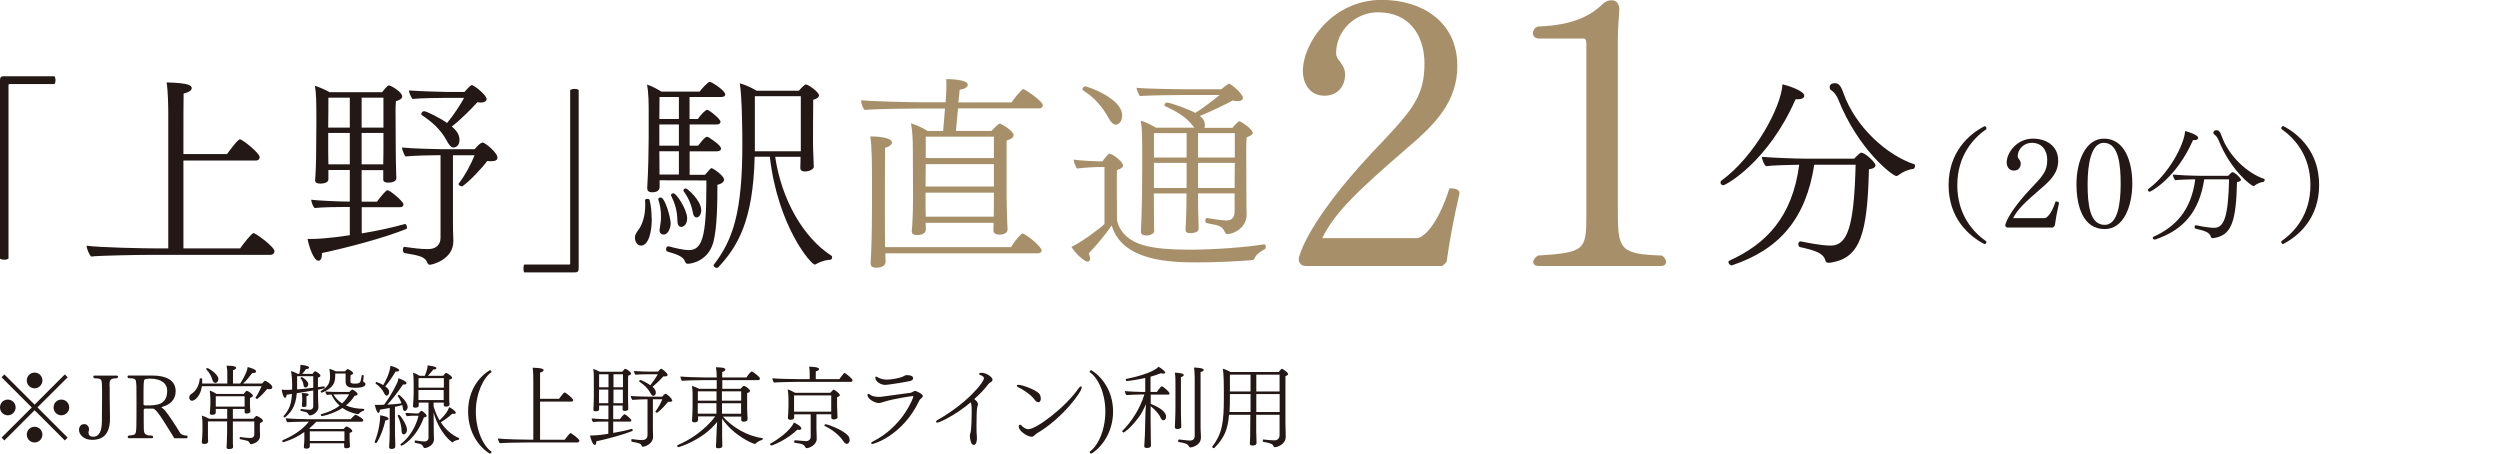 <?xml version="1.0" encoding="UTF-8"?>
<svg id="_レイヤー_2" data-name="レイヤー 2" xmlns="http://www.w3.org/2000/svg" viewBox="0 0 255.71 46.4">
  <defs>
    <style>
      .cls-1 {
        fill: #231815;
      }

      .cls-2 {
        fill: none;
      }

      .cls-3 {
        fill: #a79069;
      }
    </style>
  </defs>
  <g id="_レイヤー_1-2" data-name="レイヤー 1">
    <g>
      <g>
        <path class="cls-1" d="M.98,8.6q-.11,0-.11.11v17.75c-.11.06-.28.11-.42.11-.17,0-.34-.04-.45-.11V8.2c0-.3.11-.4.38-.4h5.19c.06.08.11.25.11.4s-.04.3-.11.4H.98Z"/>
        <path class="cls-1" d="M28.08,25.69c0,.19-.15.38-.45.38h-12.41c-.93,0-4.99.06-5.91.17-.19-.21-.45-.81-.45-1.11,1.3.19,5.97.28,7.29.28h1.06v-13.75c0-.72-.02-2.34-.17-3.23,2.34.06,2.57.32,2.57.59,0,.21-.28.42-.83.55-.02.28-.02,3.02-.02,6.19h4.46c.11-.15,1.08-1.51,1.32-1.51.25,0,2.02,1.4,2.02,1.83,0,.17-.13.34-.4.34h-7.4v8.99h5.8c.23-.36,1.19-1.57,1.36-1.57.23,0,2.15,1.4,2.15,1.85Z"/>
        <path class="cls-1" d="M32.93,25.86v.15c0,.42-.15.66-.36.66-.49,0-.98-1.49-1.11-2.23h.3c.57,0,1.59-.02,4.02-.38v-2.89h-.42c-.7,0-2.51.02-3.17.11-.19-.17-.34-.59-.36-.85.7.09,2.89.19,3.89.19h.06v-3.23h-2.19v.96c0,.38-.62.43-.83.43-.32,0-.53-.11-.53-.34v-.04c.04-.38.11-1.68.11-3.15,0-.26.02-2.66.02-2.89,0-2.19-.02-2.79-.15-3.59.42.13,1.08.42,1.51.66h5.36c.11-.13.53-.7.7-.7.19,0,1.36.68,1.36,1.13,0,.19-.17.36-.64.49-.04.36-.04.66-.04,1.02,0,.04.02,3.8.02,4.06,0,.42.02,1.66.04,2.19,0,.11.02.36.02.53v.11c-.02.32-.49.42-.81.42-.3,0-.53-.08-.53-.32v-.96h-2.21v3.23h1.57c.17-.25.66-.87.96-1.13.04-.02.06-.04.11-.04.28,0,1.64,1.15,1.64,1.45,0,.17-.13.28-.34.28h-3.93v2.68c1.55-.25,3.17-.6,4.42-.96h.02c.08,0,.19.19.19.34,0,.08-.02.15-.08.17-2.3.93-5.95,1.89-8.61,2.46ZM35.78,9.99h-2.19c0,.57,0,1.89-.02,3.06h2.21v-3.06ZM35.78,13.6h-2.21v1.49c0,.13,0,1,.02,1.72h2.19v-3.21ZM39.22,9.99h-2.23v3.06h2.23v-3.06ZM36.99,13.6v3.21h2.21c.02-.81.02-1.79.02-1.96v-1.25h-2.23ZM50.87,16.15c0,.23-.21.34-.64.34-.13,0-.25,0-.4-.02-.47.66-1.81,2.1-2.55,2.59h-.04c-.11,0-.34-.11-.34-.23,0-.02,0-.04.02-.06.64-.81,1.32-2.1,1.62-2.89h-2.21v6.67c0,.36,0,1.28.04,2v.13c0,1.87-2.17,2.4-2.4,2.4-.13,0-.21-.08-.25-.19-.23-.64-.87-.76-2.32-1-.13-.02-.19-.17-.19-.34,0-.15.06-.32.15-.3.79.11,1.62.23,2.4.23s1.3-.38,1.3-1.17v-8.44c-.55,0-2.72.04-3.59.13-.13-.17-.34-.68-.36-.91,1.04.11,3.7.17,4.06.17h3.38c.55-.68.79-.68.83-.68.21,0,1.51,1.02,1.51,1.57ZM49.77,10.13c0,.23-.25.36-.59.36-.11,0-.21-.02-.34-.04-.64.7-1.74,1.81-2.63,2.49.68.55.79,1.06.79,1.36,0,.7-.49.79-.62.79-.23,0-.45-.25-.72-.76-.6-1.11-1.51-1.89-2.53-2.57-.04-.02-.04-.06-.04-.11,0-.13.15-.28.28-.28.23,0,1.55.64,2.36,1.21.68-.83,1.38-1.89,1.74-2.57h-1.91c-.34,0-2.47.02-3.38.11-.13-.17-.34-.64-.36-.87,1,.08,3.4.15,3.76.15h1.93s.6-.7.74-.7c.23,0,1.53,1.02,1.53,1.45Z"/>
        <path class="cls-1" d="M58.81,27.86h-5.19c-.06-.08-.08-.25-.08-.4s.02-.3.08-.4h4.59q.11,0,.11-.11V9.2c.11-.06.28-.11.45-.11.15,0,.32.04.42.11v18.26c0,.3-.11.4-.38.4Z"/>
        <path class="cls-1" d="M66.67,22.33c0,1.55-.38,2.79-1.11,2.79-.47,0-.62-.55-.62-.81,0-.28.15-.51.34-.77.42-.55.72-1.45.72-2.61,0-.13-.02-.28-.02-.42v-.02c0-.11.11-.15.23-.15.11,0,.21.04.23.11.15.55.21,1.23.21,1.89ZM74.18,9.67c0,.13-.11.25-.4.25h-3.25v2.25h.85c.25-.38.77-.93.94-.93.04,0,.08.02.13.04.55.3,1.25.98,1.25,1.17,0,.15-.11.28-.4.28h-2.76v2.17h.87s.66-.91.89-.91c.06,0,.11.02.15.04.34.21,1.3.83,1.3,1.17,0,.15-.13.28-.42.28h-2.79v2.4h1.57c.47-.55.6-.68.66-.68.04,0,.06,0,.08.02.49.25,1.21.85,1.21,1.15,0,.21-.21.43-.68.53,0,1.74-.02,4.4-.42,5.89-.53,1.91-2.25,2.19-2.59,2.19-.19,0-.25-.08-.3-.21-.15-.53-.87-.77-1.81-1.04-.09-.02-.13-.13-.13-.23,0-.15.06-.3.21-.3h.06c.57.15,1.49.38,2.06.38,1.34,0,1.79-1.3,1.79-6.46v-.66l-4.78-.02v.7c0,.06,0,.53-.76.53-.4,0-.51-.19-.51-.42v-.06c.11-1.7.15-4.1.15-5.1v-2.55c0-.94,0-1.98-.17-2.89.43.13,1.04.45,1.47.72h3.91c.19-.26.85-1,1.04-1,.17,0,1.59.87,1.59,1.32ZM67.86,23.99c-.21,0-.4-.15-.4-.45,0-.04,0-.08.02-.15.08-.45.13-.85.13-1.28,0-.57-.09-1.13-.28-1.72v-.04c0-.08.13-.15.25-.15.45,0,1.02,2.08,1.02,2.66,0,.28-.17,1.13-.74,1.13ZM69.44,9.92h-1.98l-.02,2.25h2v-2.25ZM69.44,12.73h-2v2.17h2v-2.17ZM69.44,15.47h-2c0,.98.02,1.91.02,2.38h1.98v-2.38ZM70.29,22.27c0,.77-.42.94-.62.94-.25,0-.38-.28-.38-.6-.02-1.06-.25-1.79-.64-2.59,0-.02-.02-.04-.02-.06,0-.11.13-.19.25-.19.32,0,1.4,1.7,1.4,2.51ZM71.73,21.48c0,.45-.23.76-.49.76-.19,0-.32-.19-.36-.45-.17-.91-.49-1.59-.96-2.25-.02-.02-.02-.04-.02-.08,0-.08.13-.19.25-.19.15,0,1.57,1.23,1.57,2.21ZM85.12,26.29c0,.13-.08.28-.19.28-.28,0-.91.11-1.47.45-.04.02-.08.04-.13.04-.36,0-3.76-3.87-4.59-11.03h-1.55c-.15,6.55-1.74,9.2-3.74,11.33-.04.04-.08.04-.13.04-.15,0-.34-.13-.34-.26,0-.02.02-.06.04-.08,1.96-2.55,2.91-5.36,2.91-12.29,0-.89-.02-4.78-.26-6.25.51.13,1.21.45,1.72.76h4.32c.28-.32.59-.64.72-.64.25,0,1.34.79,1.34,1.11,0,.21-.25.38-.59.45-.02.34-.02,4.51-.02,4.51,0,.19.02,1.15.06,1.81,0,.13,0,.38.02.51v.02c0,.28-.51.49-.91.49-.3,0-.47-.13-.47-.36,0-.15.02-.57.02-.74v-.4h-2.59c.64,4.36,2.87,8.27,5.76,10.12.04.02.06.08.06.15ZM81.91,9.84h-4.7v5.63h4.7v-5.63Z"/>
        <path class="cls-3" d="M106.68,10.75c0,.17-.15.34-.42.34h-8.27l-.21,2.3h3.63c.17-.19.7-.74.85-.74s1.42.72,1.42,1.19c0,.21-.25.4-.72.53v5.72c0,.38.04,2.19.06,2.53.02.26.04.72.04.83,0,.4-.42.55-.81.55-.42,0-.64-.17-.64-.42l.02-.79h-6.95v.06c0,.13.02.42.02.62,0,.57-.81.57-.91.57-.3,0-.53-.08-.53-.4v-.06c.04-.25.13-1.59.13-3.34l-.02-5.04c0-.72-.04-1.85-.19-2.59.49.15,1.21.47,1.72.79h1.57l.19-2.3h-2.81c-.94,0-4.53.04-5.4.15-.23-.21-.38-.74-.38-1,.94.11,4.83.21,6.31.21h2.34l.04-.59c.02-.3.04-.68.04-1.08,0-.23,0-.49-.02-.7.11,0,2.21,0,2.21.57,0,.23-.28.45-.83.51-.02.15-.06.66-.13,1.3h5.44c.17-.28,1.02-1.36,1.21-1.36.11,0,1.98,1.21,1.98,1.66ZM106.55,25.61c0,.17-.15.3-.43.3h-15.56v.04c0,.21.02.57.02.83,0,.17-.11.6-.94.6-.36,0-.59-.08-.59-.45v-.04c0-.08.06-1.04.06-1.21.06-1.28.08-3.76.08-4.36v-2.91c0-1.3,0-3.27-.17-4.46.57,0,2.21.08,2.21.62,0,.21-.23.42-.7.55-.02.68-.02,6.21-.02,6.21,0,.49,0,2.49.02,3.95h12.88c.53-.89,1.08-1.4,1.17-1.4.28,0,1.96,1.32,1.96,1.74ZM94.69,16.79l-.02,2.29h6.99v-2.29h-6.97ZM94.67,19.72v.91c0,.21,0,.96.02,1.53h6.95c.02-.53.02-1.38.02-1.68v-.77h-6.99ZM101.66,13.98h-6.97v2.19h6.97v-2.19Z"/>
        <path class="cls-3" d="M128.32,26.42c-.06.15-.13.17-.28.19-1.38.11-3.51.23-5.59.23-2.83,0-7.67-.15-8.74-3.78-.64.94-1.57,2.04-2.34,2.85.08.23.13.4.13.53,0,.23-.11.32-.25.32-.34,0-1.3-.87-1.66-1.51,1.02-.47,3.08-2,3.38-2.34v-5.82h-.81c-.32,0-1.34.06-2,.15-.17-.23-.34-.7-.34-.91.74.11,2.3.17,2.47.17h.47c.19-.25.4-.55.64-.74.04-.04.06-.04.11-.04.23,0,1.36.79,1.36,1.21,0,.19-.21.34-.62.47-.02.17-.02.79-.02,1.53,0,1.49.02,3.51.02,3.51,0,.13.23,1.85,2.53,2.59,1.23.4,3.06.51,5.08.51,2.59-.02,5.59-.25,7.44-.55h.02c.11,0,.15.13.15.25,0,.11-.02.21-.11.26-.34.15-.89.53-1.04.93ZM114.78,11.81c0,.57-.32.94-.64.94-.23,0-.49-.19-.72-.62-.66-1.23-1.49-2.15-2.64-2.89-.04-.02-.06-.06-.06-.13,0-.13.15-.28.3-.28.13,0,3.76,1.19,3.76,2.98ZM128.15,13.56c0,.17-.17.32-.64.49-.04.62-.04.91-.04,1.49,0,.17.02,4.95.02,5.25,0,.23,0,.74.02,1.11v.04c0,1.42-1.4,2-1.93,2-.13,0-.23-.06-.28-.17-.19-.4-.34-.57-.68-.68-.42-.15-.91-.19-1.21-.28-.08-.02-.13-.11-.13-.21,0-.15.06-.3.17-.3h.02c.28.04,1.4.25,1.96.25.51,0,.85-.23.85-.94v-1.83h-3.74v.47c0,1.08.02,1.49.04,2.13,0,.19.02.87.02.98v.04c0,.38-.57.45-.83.45-.32,0-.51-.08-.51-.36,0-.15.02-.47.04-.74.02-.62.06-1.49.06-2.49v-.47h-3.34v.09c0,.34.02,2.72.02,3.21,0,.13.02.42.02.53v.02c0,.23-.38.45-.81.45-.34,0-.55-.13-.55-.36v-.06c.02-.21.11-2.98.11-3.7,0-.26.02-2.72.02-3.04,0-3.08,0-3.78-.15-4.59.49.13,1.13.47,1.55.72h3.93c-.06-.06-.11-.13-.17-.21-.7-.94-1.74-1.49-2.83-2-.04-.02-.06-.06-.06-.11,0-.11.13-.25.25-.25.36,0,2.38.74,2.91,1.06.68-.42,1.85-1.3,2.49-1.83h-3.76c-.32,0-3.49.02-4.4.11-.15-.21-.32-.64-.34-.85,1.02.11,4.4.15,4.76.15h3.91c.7-.57.76-.57.79-.57.17,0,1.42,1,1.42,1.47,0,.21-.23.32-.53.32-.15,0-.34-.02-.49-.08-.68.38-2.42,1.21-3.38,1.59.3.23.51.51.51.94,0,.11-.02.19-.04.28h2.85s.55-.68.74-.68c.02,0,.04.02.06.02.11.04,1.28.77,1.28,1.17ZM121.37,13.62h-3.34v2.49h3.34v-2.49ZM121.37,16.66h-3.34v2.57h3.34v-2.57ZM122.54,13.62v2.49h3.76v-2.49h-3.76ZM122.54,16.66v2.57h3.74l.02-2.57h-3.76Z"/>
        <path class="cls-3" d="M147.99,26.71c-.04.12-.38.46-.5.5h-13.89c-.38,0-.76-.19-.76-.73,0-.08.04-.15.04-.23.8-2.68,3.9-6.85,7.46-10.64,4.02-4.21,5.36-5.63,5.36-9.11,0-2.95-1.61-5.24-4.71-5.24h-.08c-2.14,0-4.25,1.72-4.25,4.21,0,.15.08.42.23.61.31.42.69.84.69,1.53,0,1.22-.77,2.18-2.1,2.18-1.68,0-2.22-1.49-2.22-2.49,0-2.95,3.06-7.31,8.07-7.31,3.87,0,7.73,2.03,7.73,6.77,0,3.67-2.33,5.97-4.86,8.15-5.2,4.48-7.65,6.77-8.96,9.45h9.68c.61,0,2.1-1.22,3.33-5.09h.23c.42,0,.8.15.8.5v.04c-.61,2.6-1.03,4.9-1.3,6.89Z"/>
        <path class="cls-3" d="M170.41,26.79c0,.23-.15.42-.54.42h-12.48c-.38,0-.57-.19-.57-.42,0-.19.15-.42.46-.65,4.82-.31,4.98-.54,4.98-4.13V4.44c0-.38-.12-.5-.34-.5h-4.59c-.34-.04-.54-.27-.54-.54s.19-.57.5-.69c3.9-.11,5.59-1.34,6.47-2.14.34-.34.61-.54,1.11-.54.54,0,.76.46.76.96v.12c-.04.69-.15,1.65-.15,2.95v17.18c0,4.21.04,4.75,4.52,4.9.27.19.42.46.42.65Z"/>
        <path class="cls-1" d="M184.55,9.79c0,.21-.21.36-.7.36h-.19c-2.83,6.46-7.16,8.8-7.4,8.8-.17,0-.28-.15-.28-.28,0-.08.02-.15.11-.21,3.36-2.44,6.1-7.48,6.23-9.84.62.15,2.23.68,2.23,1.17ZM191.84,16.89c0,.19-.19.36-.68.43-.15,6.63-.91,9.01-3.78,9.52-.13.02-.21.04-.3.04-.23,0-.34-.08-.36-.21-.21-.77-.94-1.02-2.61-1.4-.11-.02-.17-.15-.17-.3,0-.13.06-.28.23-.28h.04c.28.06,1.96.43,3.06.43,1.74,0,2.38-2.1,2.53-8.27h-4.23c-.85,5.48-3.51,8.65-8.42,10.29h-.04c-.15,0-.32-.19-.32-.34,0-.04.02-.11.08-.13,3.76-1.7,6.46-4.46,7.16-9.82-1.19.02-2.76.06-3.4.15-.21-.19-.4-.68-.43-.96.83.08,3.36.19,4.57.19h4.89c.17-.21.38-.36.57-.55.04-.04.11-.06.15-.06.4,0,1.45,1,1.45,1.28ZM195.88,16.96c0,.13-.08.3-.19.32-.47.04-1.08.3-1.49.62-.08.06-.17.11-.23.11-.34,0-3.87-2.61-5.97-7.89-.13-.3-.36-.68-.7-.89-.11-.06-.15-.17-.15-.3v-.06c0-.08.04-.36.55-.36.3,0,.57.17.85,1,1.21,3.44,4.42,6.36,7.25,7.29.06.02.08.08.08.17Z"/>
        <path class="cls-1" d="M203.18,24.75c0,.1-.08.22-.19.22h-.01c-1.59-.82-3.67-2.65-3.67-6.03s2.08-5.22,3.67-6.03h.01c.12,0,.19.11.19.22,0,.03,0,.05-.01.08-1.34.93-2.97,2.72-2.97,5.74s1.63,4.81,2.97,5.74c.01.03.01.05.01.08Z"/>
        <path class="cls-1" d="M210.16,23.1s-.13.15-.17.17h-4.63c-.13,0-.25-.06-.25-.24,0-.03.01-.05.01-.08.27-.89,1.3-2.28,2.49-3.55,1.34-1.4,1.79-1.88,1.79-3.04,0-.98-.54-1.75-1.57-1.75h-.03c-.71,0-1.42.57-1.42,1.4,0,.05.03.14.08.2.1.14.23.28.23.51,0,.41-.25.73-.7.73-.56,0-.74-.5-.74-.83,0-.98,1.02-2.44,2.69-2.44,1.29,0,2.58.68,2.58,2.26,0,1.22-.78,1.99-1.62,2.72-1.74,1.49-2.55,2.26-2.99,3.15h3.23c.2,0,.7-.41,1.11-1.7h.08c.14,0,.27.05.27.17h0c-.2.88-.34,1.65-.43,2.31Z"/>
        <path class="cls-1" d="M215.27,23.43c-2.16,0-2.88-2.25-2.88-4.59s.92-4.66,2.81-4.66c2.08,0,2.9,2.27,2.9,4.59s-.88,4.66-2.82,4.66ZM215.18,14.61c-1.29,0-1.65,2.18-1.65,4.22s.2,4.17,1.75,4.17c1.34,0,1.63-2.21,1.63-4.18s-.2-4.21-1.73-4.21Z"/>
        <path class="cls-1" d="M224.84,14.11c0,.13-.13.22-.42.22h-.11c-1.7,3.88-4.3,5.28-4.44,5.28-.1,0-.17-.09-.17-.17,0-.05.01-.09.06-.13,2.02-1.47,3.66-4.49,3.74-5.91.37.09,1.34.41,1.34.7ZM229.22,18.37c0,.11-.12.22-.41.25-.09,3.98-.55,5.41-2.27,5.71-.08.01-.13.03-.18.03-.14,0-.2-.05-.22-.13-.13-.46-.56-.61-1.57-.84-.06-.01-.1-.09-.1-.18,0-.08.04-.17.14-.17h.03c.17.04,1.17.26,1.84.26,1.05,0,1.43-1.26,1.52-4.96h-2.54c-.51,3.29-2.1,5.19-5.05,6.17h-.03c-.09,0-.19-.12-.19-.2,0-.03.01-.06.05-.08,2.26-1.02,3.88-2.68,4.3-5.89-.71.01-1.66.04-2.04.09-.13-.12-.24-.41-.26-.57.5.05,2.02.12,2.74.12h2.93c.1-.13.23-.22.34-.33.03-.03.06-.04.09-.04.24,0,.87.6.87.77ZM231.64,18.41c0,.08-.05.18-.12.19-.28.03-.65.18-.89.37-.05.04-.1.06-.14.06-.2,0-2.32-1.57-3.58-4.73-.08-.18-.22-.41-.42-.54-.06-.04-.09-.1-.09-.18v-.04c0-.05.03-.22.33-.22.18,0,.34.1.51.6.73,2.07,2.65,3.81,4.35,4.38.04.01.05.05.05.1Z"/>
        <path class="cls-1" d="M233.54,24.97h-.01c-.11,0-.19-.12-.19-.22,0-.03,0-.05.01-.08,1.34-.93,2.97-2.72,2.97-5.74s-1.63-4.81-2.97-5.74c-.01-.03-.01-.05-.01-.08,0-.1.08-.22.19-.22h.01c1.59.82,3.67,2.65,3.67,6.03s-2.08,5.22-3.67,6.03Z"/>
        <path class="cls-1" d="M.8,42.48c-.44,0-.8-.35-.8-.81s.36-.8.8-.8.8.36.8.8-.36.81-.8.81ZM6.63,45.05l-3.09-3.09-3.09,3.09-.29-.29,3.09-3.08-3.09-3.09.29-.29,3.09,3.09,3.09-3.09.29.29-3.09,3.08,3.09,3.09-.29.29ZM3.54,39.72c-.44,0-.8-.35-.8-.81s.36-.8.8-.8.8.36.8.8-.36.81-.8.81ZM3.54,45.26c-.44,0-.8-.35-.8-.81s.36-.8.8-.8.8.36.8.8-.36.81-.8.81ZM6.28,42.48c-.44,0-.8-.35-.8-.81s.36-.8.8-.8.8.36.8.8-.36.81-.8.81Z"/>
        <path class="cls-1" d="M11.22,39.53c0,.25,0,.59,0,1.03l.03,2.14v.09c0,.94-.21,2.2-1.83,2.2-.89,0-1.34-.57-1.34-1.01,0-.03,0-.6.54-.6.31,0,.49.28.49.53,0,.06,0,.12-.03.17-.02.06-.03.11-.03.18,0,.19.12.41.48.41.66,0,.88-.66.89-1.54l.02-2.56c0-.28,0-.51,0-.71,0-.45-.02-.73-.05-.88-.04-.18-.15-.29-.76-.29-.06-.05-.09-.1-.09-.16,0-.06.04-.11.11-.11h2.31c.07,0,.11.05.11.11,0,.05-.03.11-.09.16-.76,0-.78.17-.78.86Z"/>
        <path class="cls-1" d="M17.81,44.81l-.04-.09c-1.7-2.8-1.93-2.93-2.18-2.93h-.69c-.14,0-.2.05-.2.17v1.06c0,.71,0,1.06.06,1.21.08.23.29.33.82.33.06.05.09.11.09.16,0,.05-.05.1-.12.1h-2.36c-.08,0-.13-.05-.13-.11,0-.05.04-.11.1-.16.6-.05.67-.08.74-.36.05-.21.06-.92.06-1.82v-1.75c0-.88,0-1.43-.06-1.65-.04-.18-.15-.29-.77-.29-.06-.05-.09-.11-.09-.16,0-.06.05-.11.12-.11h2.39c1.36,0,2.42.43,2.42,1.61,0,.87-.6,1.36-1.27,1.56-.08.03-.12.04-.16.06-.02.02-.03.03-.03.03,0,0,.02.02.05.04.07.05.19.12.29.24.39.47,1.12,1.57,1.58,2.34.1.17.36.25.63.26.09,0,.13.06.13.13,0,.07-.05.15-.12.15h-1.25ZM15.36,38.73c-.53,0-.61.09-.63.21-.03.22-.05.37-.05,1.02v1.39c0,.08.04.12.28.12,1.01,0,2.14-.02,2.14-1.5,0-.74-.6-1.24-1.74-1.24Z"/>
        <path class="cls-1" d="M27.84,39.64c0,.11-.1.17-.28.17-.06,0-.15,0-.23-.03-.3.37-.65.75-1.03,1.03,0,0,0,0-.02,0-.04,0-.14-.06-.14-.12,0,0,0-.02,0-.03.23-.31.47-.83.62-1.16h-6.11c-.13,1.02-.74,1.49-1,1.49-.24,0-.3-.25-.3-.33,0-.12.07-.26.2-.35.53-.32.83-.94.88-1.57,0-.04.06-.05.1-.05.06,0,.14.02.15.07,0,.07,0,.16,0,.23,0,.08,0,.16,0,.24h2.57v-1c0-.24,0-.43-.07-.83.81,0,.98.13.98.23,0,.08-.11.17-.33.24,0,.11,0,1.06,0,1.36h.74c.1-.14.72-1.14.76-1.69.22.05.87.24.87.45,0,.09-.11.17-.31.17-.03,0-.05,0-.09,0-.29.38-.58.75-.94,1.07h1.94c.06-.05.16-.18.26-.26.02-.02.05-.03.06-.03.08,0,.74.41.74.66ZM26.9,43.03c0,.08-.09.17-.3.23-.02.11-.02.18-.02.27v.45c0,.26.02.43.02.55v.04c0,.71-.87.87-.93.87-.05,0-.09-.04-.11-.09-.07-.17-.18-.25-.36-.29-.12-.04-.47-.1-.64-.14-.04,0-.05-.05-.05-.08,0-.06.03-.14.07-.14h0c.29.05.78.1.99.1.27,0,.43-.11.44-.37v-1.32h-2.19v1.15c0,.18,0,.77,0,1.04,0,.14.02.35.02.43,0,.2-.38.2-.4.2-.14,0-.27-.03-.27-.18v-.02c0-.06.03-.28.03-.46,0-.23.03-.87.03-1.07v-1.1h-1.96v1.04c0,.12,0,.37,0,.61,0,.11.02.29.02.38,0,.24-.22.28-.39.28-.17,0-.26-.05-.26-.18v-.04c0-.13.04-.34.04-.43,0-.15.03-.48.03-.65v-.57c0-.32,0-.67-.07-1.03.22.06.53.19.76.32h1.84v-1h-1.17v.12c0,.06,0,.19,0,.24,0,.18-.17.24-.38.24-.14,0-.23-.05-.23-.18v-.03s.02-.16.03-.31c0-.17.03-.41.03-.57v-.53c0-.32-.04-.53-.07-.86.21.06.49.2.7.34h2.78c.06-.09.15-.18.23-.27.03-.03.06-.04.09-.04.12,0,.62.33.62.49,0,.08-.08.17-.3.23,0,.16,0,.29,0,.4v.29c0,.09,0,.36.02.44,0,.07.02.19.02.22v.02c0,.18-.23.23-.38.23-.18,0-.21-.07-.21-.18,0-.07,0-.19,0-.29h-1.2v1h2.11c.26-.29.28-.29.31-.29.07,0,.65.29.65.49ZM22.33,38.77c0,.39-.29.39-.3.39-.13,0-.25-.1-.3-.29-.1-.38-.32-.78-.63-1.09,0,0-.02-.02-.02-.04,0-.05.08-.09.14-.09.12,0,1.12.64,1.12,1.11ZM25.03,40.53h-2.96v1.06h2.95c0-.12,0-.32,0-.53v-.53Z"/>
        <path class="cls-1" d="M32.53,39.85v.76c0,.22.03.85.04,1.04h0c0,.44-.51.84-.88.84-.07,0-.11-.05-.14-.11-.05-.1-.13-.17-.19-.2-.12-.06-.43-.11-.58-.15-.03,0-.05-.05-.05-.09,0-.05.03-.11.06-.11h0c.29.04.74.08.87.08h.02c.22,0,.36-.15.36-.33v-1.64c-.56.1-1.16.19-1.68.28-.12,1.42-.64,1.99-1.19,2.46,0,0-.03.02-.05.02-.06,0-.12-.07-.12-.12t0-.02c.61-.66.81-1.29.86-2.27-.21.04-.41.06-.55.09,0,.21-.07.31-.16.31-.2,0-.34-.8-.34-.84.16.03.35.03.51.03.14,0,.33,0,.56-.03,0-.14,0-.29,0-.43,0-.65-.03-1.02-.12-1.47.2.06.5.17.67.28h.19c.07-.29.11-.66.11-.82v-.1c.63.06.88.17.88.29,0,.08-.1.15-.31.15-.13.21-.27.35-.39.49h1.05s.2-.27.28-.27c.02,0,.04,0,.06.02.19.1.48.3.48.44,0,.07-.07.15-.26.19,0,.05,0,.52,0,.98.22-.03.43-.06.63-.09h0s.06.05.06.11c0,.05-.02.1-.06.11-.19.05-.41.08-.64.13ZM37.16,42.98c0,.07-.05.16-.18.16h-4.63c-.23.25-.47.48-.72.68l.14.06h3.36c.2-.2.27-.26.33-.26.09,0,.58.3.58.46,0,.09-.13.16-.28.2v.59c0,.21,0,.32.02.44,0,.11.02.29.02.33,0,.16-.19.21-.36.21-.18,0-.24-.06-.24-.17v-.34s-3.51,0-3.51,0v.32c0,.16-.15.23-.36.23-.15,0-.25-.05-.25-.17v-.03s.02-.19.03-.33c0-.11.02-.23.02-.35,0-.05,0-.56,0-.63v-.19c-1.14.8-2.17,1.04-2.17,1.04-.05,0-.09-.06-.09-.11,0-.05.02-.09.07-.11.94-.39,1.95-.99,2.65-1.88h-.18c-.36,0-1.62.02-2.02.06-.07-.07-.16-.28-.16-.39v-.02c.42.05,1.78.1,2.4.1h4.23c.1-.12.3-.32.45-.44.02,0,.04-.02.06-.02h.02c.2.09.76.39.76.54ZM32.05,38.48h-1.66c0,.42,0,1.06,0,1.06v.29c.5-.04,1.09-.09,1.65-.17v-1.18ZM31.53,39.3c0,.07-.05.33-.29.33-.11,0-.18-.09-.19-.23-.04-.3-.13-.5-.32-.72t0-.02s.06-.09.13-.09c.11,0,.68.43.68.73ZM31.58,40.36c0,.06-.07.12-.23.17,0,.05,0,.08,0,.11,0,.02,0,.39,0,.42,0,.08,0,.11,0,.2,0,.13,0,.17,0,.22,0,.09-.08.15-.28.15-.11,0-.19-.04-.19-.12h0c0-.08.03-.41.03-.52v-.28c0-.25-.02-.36-.05-.51.34,0,.71.03.71.16ZM35.23,44.12h-3.54v.99h3.54v-.99ZM36.7,42.33s-.06.04-.07.04c-.63-.11-1.16-.33-1.6-.64-.68.44-1.44.7-2.1.84-.04,0-.12-.1-.12-.17,0,0,0-.03.02-.03.66-.17,1.34-.45,1.91-.88-.35-.31-.64-.69-.85-1.14-.21.02-.39.03-.45.05-.06-.07-.17-.27-.17-.37.22.05,1.16.06,1.57.06h.89s.24-.24.29-.24c.02,0,.04,0,.05,0,.14.06.51.32.51.45,0,.11-.15.17-.32.19-.24.39-.53.71-.87.98.53.24,1.15.34,1.83.35.02,0,.03.04.03.07,0,.05,0,.1-.03.11-.22.07-.41.18-.51.32ZM36.25,39.66c-.48,0-.9-.07-.9-.6,0,0,0-.47,0-.85h-1.06c0,.77,0,1.38-1.35,1.95h-.02c-.06,0-.12-.07-.12-.13,0-.02,0-.03.02-.04.67-.37.94-.79.94-1.46,0-.29-.02-.52-.07-.8.22.04.44.15.65.25h.95s.18-.19.24-.23c0,0,.03,0,.05,0,.05,0,.54.27.54.42,0,.06-.07.16-.26.19,0,.2-.02.42-.02.64,0,.14.05.24.41.24.58,0,.62-.1.71-.61.02-.09.02-.18.04-.24,0-.02.04-.03.07-.03.05,0,.13.02.13.05,0,.18-.03.34-.05.51v.05c0,.06.02.11.1.13.06.03.13.09.13.17,0,.15-.08.4-1.12.4ZM34.82,40.33s-.36,0-.72.02c.24.39.54.69.89.91.29-.26.53-.57.72-.93h-.89Z"/>
        <path class="cls-1" d="M39.74,42.83c0,.08-.1.15-.32.17-.18.77-.45,1.58-.88,2.27-.02.04-.06.05-.09.05-.06,0-.12-.04-.12-.1,0,0,0-.03,0-.05.4-.97.55-2.06.55-2.51,0-.06,0-.12,0-.18.31.03.87.18.87.36ZM41.71,41.59c0,.23-.15.45-.31.45-.11,0-.18-.11-.2-.3,0-.1-.03-.21-.06-.31-.19.07-.45.12-.74.18v2.27c0,.29,0,.78.03,1.44,0,.09,0,.26,0,.37,0,.05-.02.23-.39.23-.15,0-.24-.05-.24-.18v-.02c.03-.42.06-.95.06-1.45,0-.08,0-.78,0-.93v-1.61c-.37.07-.74.14-1.01.18v.03c0,.19-.06.29-.14.29-.2,0-.35-.73-.37-.82.05,0,.11,0,.54,0,.14,0,.28,0,.41-.02.18-.24.77-1.02,1.36-2.29.05-.12.08-.28.1-.41.2.05.83.3.83.5,0,.08-.07.14-.23.14-.04,0-.08,0-.13,0-.58.86-1.12,1.55-1.61,2.06.54-.03,1.09-.07,1.45-.14-.08-.25-.2-.49-.37-.73,0,0,0-.02,0-.03,0-.06.06-.11.11-.11s.89.7.89,1.23ZM40.83,37.87c0,.07-.09.13-.27.13h-.09c-.41.68-.79,1.21-1.07,1.52.22.16.41.33.41.56s-.16.39-.25.39c-.08,0-.17-.06-.24-.2-.18-.39-.47-.74-.89-1.03-.02,0-.02-.03-.02-.05,0-.05.05-.11.11-.11,0,0,.32.09.68.31.26-.44.68-1.28.73-1.97.34.06.9.29.9.45ZM41.29,44.43c-.11,0-.2-.1-.21-.3,0-.49-.15-1.09-.4-1.59,0,0,0-.02,0-.03,0-.04.06-.08.12-.08.15,0,.83,1.05.83,1.52,0,.29-.17.48-.33.48ZM43.65,42.51c0,.09-.09.17-.29.18-.79,2.16-2.19,2.89-2.27,2.89-.06,0-.14-.06-.14-.11,0-.02,0-.03.02-.04.86-.61,1.59-1.8,1.84-2.91h-.38c-.23,0-.44,0-.82.05-.07-.09-.13-.21-.13-.34.17,0,.74.06,1.11.06h.21c.22-.25.28-.27.3-.27.12,0,.53.36.53.49ZM46.96,44.87c0,.06-.03.11-.07.12-.18.02-.43.1-.56.23,0,0-.03.03-.05.03-.06,0-1.3-.88-1.93-3.05,0,.59.02,2.1.02,2.14,0,.17.02.44.02.57v.02c0,.65-.75.9-.94.9-.05,0-.1-.03-.13-.08-.07-.15-.16-.29-.31-.33-.13-.04-.4-.09-.55-.13-.03,0-.05-.06-.05-.1,0-.06.03-.15.06-.14.55.08.86.11.96.11.2,0,.4-.14.4-.39v-3.59s-1,0-1,0c0,.09,0,.19,0,.25,0,.21-.15.27-.35.27-.17,0-.24-.06-.24-.17v-.04c.02-.14.04-.39.04-.47,0-.11.03-.32.03-.87v-.86c0-.43,0-.88-.07-1.18.24.08.47.19.68.33h.53c.03-.06.28-.65.28-1.02v-.05c.7.08.91.18.91.29,0,.07-.09.13-.27.13h-.05c-.14.18-.37.46-.55.65h1.56s.2-.3.31-.3c.05,0,.6.31.6.5,0,.07-.07.15-.29.19,0,.23,0,.27,0,.42,0,.05,0,.87,0,.92,0,.11,0,.53,0,.78,0,.1.03.34.03.4v.02c0,.15-.15.2-.29.22-.03,0-.06,0-.08,0-.15,0-.22-.07-.22-.2,0-.07,0-.15,0-.21h-1.04v.39c.16.53.36,1,.61,1.42.79-.74.92-1.17.98-1.35.26.12.68.41.68.59,0,.06-.06.1-.18.1-.05,0-.11,0-.18-.02-.3.29-.74.62-1.17.88.48.75,1.11,1.28,1.85,1.62.03.02.04.05.04.07ZM45.4,38.68h-2.59v.97s2.59,0,2.59,0v-.97ZM45.4,39.89h-2.6v.24c0,.46,0,.61,0,.79h2.58c0-.19,0-.67,0-.8v-.23Z"/>
        <path class="cls-1" d="M50.1,46.4c-1.02-.61-2.22-2.07-2.22-4.31s1.2-3.61,2.22-4.23c.09,0,.16.1.18.2-.81.53-1.61,2.16-1.61,4.03,0,1.96.8,3.58,1.61,4.11-.02.1-.08.2-.18.2Z"/>
        <path class="cls-1" d="M59.25,45.09c0,.08-.06.17-.19.17h-5.38c-.41,0-2.17.03-2.56.07-.08-.09-.19-.35-.19-.48.56.08,2.59.12,3.16.12h.46v-5.96c0-.31,0-1.01-.07-1.4,1.01.03,1.12.14,1.12.26,0,.09-.12.18-.36.24,0,.12,0,1.31,0,2.68h1.94c.05-.06.47-.65.57-.65.11,0,.88.61.88.79,0,.07-.06.15-.18.15h-3.21v3.9h2.52c.1-.16.52-.68.59-.68.1,0,.93.61.93.8Z"/>
        <path class="cls-1" d="M60.99,45.16v.06c0,.18-.06.29-.16.29-.21,0-.42-.65-.48-.97h.13c.25,0,.69,0,1.74-.17v-1.25h-.18c-.3,0-1.09,0-1.37.05-.08-.07-.15-.26-.16-.37.3.04,1.25.08,1.69.08h.03v-1.4h-.95v.41c0,.17-.27.18-.36.18-.14,0-.23-.05-.23-.15v-.02c.02-.17.05-.73.05-1.36,0-.11,0-1.15,0-1.25,0-.95,0-1.21-.06-1.56.18.06.47.18.65.29h2.32c.05-.06.23-.3.3-.3.08,0,.59.29.59.49,0,.08-.07.16-.28.21-.02.16-.02.29-.02.44,0,.02,0,1.65,0,1.76,0,.18,0,.72.02.95,0,.05,0,.16,0,.23v.05c0,.14-.21.18-.35.18-.13,0-.23-.04-.23-.14v-.41h-.96v1.4h.68c.07-.11.29-.38.42-.49.02,0,.03-.02.05-.02.12,0,.71.5.71.63,0,.07-.06.12-.15.12h-1.71v1.16c.67-.11,1.37-.26,1.92-.42h0s.08.08.08.15c0,.04,0,.06-.04.07-1,.41-2.58.82-3.73,1.07ZM62.23,38.28h-.95c0,.25,0,.82,0,1.33h.96v-1.33ZM62.23,39.85h-.96v.64c0,.06,0,.43,0,.75h.95v-1.39ZM63.72,38.28h-.97v1.33h.97v-1.33ZM62.75,39.85v1.39h.96c0-.35,0-.77,0-.85v-.54h-.97ZM68.77,40.95c0,.1-.09.15-.28.15-.05,0-.11,0-.17,0-.2.29-.78.91-1.11,1.12h-.02s-.15-.05-.15-.1c0,0,0-.02,0-.03.28-.35.57-.91.7-1.25h-.96v2.89c0,.16,0,.55.02.87v.06c0,.81-.94,1.04-1.04,1.04-.06,0-.09-.04-.11-.08-.1-.28-.38-.33-1-.43-.05,0-.08-.07-.08-.15,0-.07.03-.14.06-.13.34.05.7.1,1.04.1s.56-.17.56-.51v-3.66c-.24,0-1.18.02-1.56.06-.05-.07-.15-.29-.16-.4.45.05,1.6.07,1.76.07h1.46c.24-.29.34-.29.36-.29.09,0,.65.44.65.68ZM68.29,38.34c0,.1-.11.16-.26.16-.05,0-.09,0-.15-.02-.28.3-.76.78-1.14,1.08.29.24.34.46.34.59,0,.3-.21.34-.27.34-.1,0-.19-.11-.31-.33-.26-.48-.65-.82-1.1-1.12-.02,0-.02-.03-.02-.05,0-.05.06-.12.12-.12.1,0,.67.28,1.02.53.29-.36.6-.82.76-1.12h-.83c-.15,0-1.07,0-1.46.05-.06-.07-.15-.28-.16-.38.43.04,1.47.06,1.63.06h.84s.26-.3.32-.3c.1,0,.66.44.66.63Z"/>
        <path class="cls-1" d="M78.01,44.87c0,.06-.04.13-.07.14-.15.02-.47.16-.65.36-.03.03-.05.04-.08.04-.16,0-2.15-.82-3.35-2.59v.43c0,1.4,0,1.79.02,2.1,0,.09,0,.17,0,.28,0,.2-.29.22-.41.22-.15,0-.24-.03-.24-.17v-.02l.02-.38c.02-.29.02-.63.04-.94,0-.29.04-.85.06-1.18-1.5,1.89-3.94,2.58-3.95,2.58-.08,0-.13-.07-.13-.14,0-.04,0-.06.05-.08,1.09-.44,2.73-1.45,3.84-2.93h-1.76v.03c0,.09,0,.29,0,.33,0,.24-.31.25-.37.25-.19,0-.25-.1-.25-.21,0-.1.03-.37.03-.44,0-.15.03-.5.03-.94v-1.34c0-.31-.02-.51-.07-.8.2.05.54.19.74.3h1.8v-.89h-1.3c-.37,0-1.83.03-2.25.07-.1-.08-.16-.33-.16-.44.42.05,1.94.1,2.64.1h1.07c0-.48-.03-.7-.08-1.05.58.03.96.04.96.24,0,.09-.1.19-.32.25,0,0,0,.23,0,.56h2.48c.09-.16.42-.61.54-.61.1,0,.84.53.84.72,0,.07-.05.16-.18.16h-3.67v.89h1.86c.23-.26.28-.3.37-.3.11,0,.6.33.6.51,0,.11-.12.18-.29.22,0,.09,0,1.34,0,1.34,0,.06,0,.47.02.77,0,.13.02.29.02.37s0,.17,0,.23c0,.22-.39.22-.41.22-.16,0-.23-.06-.23-.18,0-.06,0-.22,0-.34h-1.88c.96,1.08,2.52,2.02,4.05,2.2.04,0,.06.04.06.08ZM73.29,40.03h-1.91v.95s1.91,0,1.91,0v-.95ZM73.29,41.24h-1.92v.42c0,.27,0,.49,0,.65h1.91v-1.08ZM75.81,40.03h-1.97v.95h1.97v-.95ZM73.85,41.24v1.08h1.95c0-.21,0-.55,0-.66v-.41h-1.96Z"/>
        <path class="cls-1" d="M81.96,43.83c0,.08-.08.14-.21.14-.06,0-.12,0-.19-.03-1,1-2.52,1.63-2.66,1.63-.07,0-.13-.09-.13-.15,0-.03,0-.05.03-.05.69-.36,2.06-1.32,2.4-2.15.18.06.77.38.77.61ZM87.2,38.91c0,.07-.05.15-.17.15h-5.53c-.42,0-1.93.03-2.34.07-.08-.1-.16-.33-.16-.44.39.05,1.95.09,2.74.09h1.08v-.35c0-.33,0-.58-.06-.92.04,0,1.02,0,1.02.24,0,.08-.11.18-.34.24,0,.08,0,.62,0,.79h2.41c.05-.06.44-.63.53-.63s.83.58.83.76ZM85.91,40.39c0,.08-.06.17-.29.23,0,.11,0,.87,0,.87,0,.15.02.76.03.88,0,.1.02.25.02.29h0s0,.24-.38.24c-.17,0-.26-.06-.26-.18,0-.05,0-.23,0-.35h-1.52v1.52c0,.14.03.84.03.98v.02c0,.57-.7.95-1.04.95-.06,0-.1-.04-.14-.11-.11-.23-.25-.34-1.06-.44-.05,0-.07-.06-.07-.12,0-.06.04-.14.09-.14h0c.87.08,1.02.09,1.11.09.28,0,.49-.17.49-.44v-2.3h-1.69v.04c0,.06,0,.22,0,.26,0,.12-.06.26-.37.26-.15,0-.27-.05-.27-.19v-.05s.02-.18.03-.34c0-.27.03-.63.03-.87v-.67c0-.32-.03-.69-.08-.99.21.06.54.22.76.35h3.59c.29-.31.31-.32.34-.32.13,0,.64.4.64.54ZM85.03,40.44h-3.81c0,.29,0,.82,0,.82,0,.14,0,.58,0,.7v.15h3.8c0-.17,0-.4,0-.48v-1.19ZM86.91,44.98c0,.28-.17.42-.29.42-.11,0-.24-.08-.37-.29-.34-.53-1.08-1.16-1.89-1.54-.03,0-.04-.04-.04-.05,0-.06.06-.13.13-.13.16,0,1.83.57,2.34,1.23.07.09.11.23.11.37Z"/>
        <path class="cls-1" d="M94.38,40.52c0,.07-.06.15-.18.25-.06.05-.14.13-.17.2-1.71,3.61-4.68,4.44-4.79,4.44-.08,0-.14-.04-.14-.08s.04-.1.15-.16c3.11-1.54,4.17-4.51,4.17-4.6,0-.04-.02-.06-.07-.06-.11,0-1.97.28-2.88.57-.18.06-.41.14-.61.14-.4,0-1.13-.43-1.13-.81,0-.07.04-.13.09-.13.02,0,.04,0,.07.02.06.04.14.1.25.16.18.08.46.13.71.13.07,0,.15,0,.21,0,1.26-.18,2.3-.32,3.04-.41.1,0,.24-.1.33-.14.06-.02.11-.06.17-.06.08,0,.81.3.81.56ZM93.4,38.68c0,.1-.06.22-.3.29-.36.09-2.26.4-2.55.4-.44,0-1.02-.32-1.02-.75,0-.07.02-.1.06-.1s.11.02.19.07c.3.18.66.24.96.24.44,0,1.44-.18,1.7-.36.15-.09.2-.1.29-.1.63,0,.67.22.67.32Z"/>
        <path class="cls-1" d="M101.52,38.85c0,.1-.08.19-.26.29-.04.02-.15.12-.17.15-.41.55-.88,1.03-1.44,1.53.33.24.38.41.38.52,0,.08-.03.18-.07.29-.05.12-.08,1-.08,1.82,0,.46,0,.9.04,1.19,0,.05,0,.13,0,.19s0,.68-.32.68c-.25,0-.37-.43-.4-.9,0-.07.02-.19.04-.27.02-.07.05-.15.06-.21.06-.56.09-1.39.09-2.02,0-.34-.02-.62-.04-.76,0-.06-.05-.14-.06-.2-1.53,1.3-3.2,2.08-3.42,2.08-.08,0-.13-.04-.13-.09s.06-.13.17-.19c3.02-1.71,4.73-3.85,4.73-4.25,0-.12-.07-.21-.24-.28-.25-.1-.26-.12-.26-.17,0-.08.13-.12.27-.12.48,0,1.11.44,1.11.7Z"/>
        <path class="cls-1" d="M106.18,41.13c-.11,0-.24-.08-.35-.24-.42-.58-1.31-1.11-1.64-1.26-.05-.02-.18-.09-.18-.18,0-.06.07-.09.18-.09.35,0,1.92.54,2.17,1,.06.12.1.27.1.4,0,.15-.05.39-.28.39ZM106.04,44.34c-.24.15-.28.33-.53.33-.43,0-1.31-.58-1.31-1.05,0-.11.06-.18.14-.18.05,0,.08.02.12.06.18.21.46.4.73.4.79,0,3.75-2.18,5.17-4.23.07-.1.15-.15.19-.15.05,0,.09.05.09.12,0,.48-2.06,3.23-4.61,4.7Z"/>
        <path class="cls-1" d="M111.62,46.4c-.09,0-.16-.1-.17-.2.81-.53,1.61-2.15,1.61-4.11s-.8-3.5-1.61-4.03c.02-.1.08-.2.17-.2,1.02.62,2.23,2.06,2.23,4.23s-1.21,3.71-2.23,4.31Z"/>
        <path class="cls-1" d="M119.64,40.25c0,.06-.05.11-.16.11h-1.78v.95c.39.15,1.57.65,1.57,1.3,0,.31-.18.38-.27.38-.1,0-.2-.07-.28-.24-.18-.44-.6-.87-1.03-1.2v1.47c0,.59.02,1.64.02,1.93s.02.56.02.63h0s0,.24-.42.24c-.13,0-.27-.03-.27-.17v-.03c.05-.57.09-1.54.1-2.6,0-.64.05-1.23.07-1.69-.2.48-.47,1-.71,1.32-1,1.33-1.57,1.59-1.57,1.59-.05,0-.14-.07-.14-.13,0-.02,0-.04.02-.05.9-.88,1.83-2.32,2.24-3.71h-.39c-.29,0-1.22.04-1.44.06-.08-.07-.16-.29-.16-.41.27.04,1.47.09,1.79.09h.29v-1.43c-.75.17-1.76.32-1.89.32-.07,0-.1-.08-.1-.15,0-.04,0-.07.03-.07,1.69-.33,3.01-.85,3.31-1.25.39.2.7.51.7.6,0,.06-.06.1-.2.1-.07,0-.16,0-.26-.03-.35.14-.7.25-1.05.35v1.56h.65c.28-.41.46-.58.5-.58.11,0,.78.54.78.72ZM121.08,38.36c0,.08-.1.17-.29.21v2.94c0,.27,0,1,.02,1.61,0,.08.02.42.02.53,0,.13-.11.23-.41.23-.13,0-.25-.04-.25-.19,0-.02.02-.45.02-.46.03-.55.04-1.44.04-1.71v-2.39c0-.08,0-.71-.06-1.02.54.05.91.08.91.26ZM123.12,37.84c0,.08-.1.17-.32.21,0,.48,0,5.28,0,5.7,0,.14.04.85.04.98,0,.91-1.07,1.04-1.08,1.04-.06,0-.12-.04-.14-.09-.15-.29-.32-.34-1.06-.47-.04,0-.06-.05-.06-.1,0-.07.04-.17.09-.16.75.09,1.01.11,1.12.11.3,0,.49-.16.49-.47v-5.76s0-.8-.07-1.24c.87.03,1,.17,1,.26Z"/>
        <path class="cls-1" d="M131.77,38.24c0,.08-.09.17-.29.23,0,.6,0,1.28,0,1.94,0,1.31,0,2.53,0,2.88,0,.31.02,1.1.03,1.34v.04c0,.76-.82,1.07-1.13,1.07-.05,0-.09-.04-.11-.08-.09-.26-.31-.33-1.06-.47-.04,0-.05-.06-.05-.11,0-.06.02-.13.05-.13h0c.49.06.86.09,1.14.09.34,0,.53-.22.53-.55v-2.06h-2.39v1.64c0,.28.02.69.03,1.06,0,.07,0,.16,0,.2,0,.15-.16.24-.41.24-.15,0-.27-.05-.27-.18h0c0-.09.02-.48.03-.68,0-.36.02-1.99.02-2.28h-2.18c-.13,1.59-.53,2.38-1.49,3.38-.02.02-.04.03-.05.03-.07,0-.18-.07-.18-.14,0-.02,0-.04.02-.05,1.02-1.31,1.17-2.52,1.17-4.97v-.51c0-.69,0-2.02-.12-2.46.22.05.54.18.79.34h4.94c.23-.3.29-.33.32-.33.12,0,.54.36.54.36.06.06.09.12.09.18ZM127.91,40.31h-2.11v.2c0,.63,0,1.16-.04,1.63h2.15v-1.83ZM127.91,38.32h-2.11v1.72h2.11v-1.72ZM130.88,38.32h-2.38v1.72h2.38v-1.72ZM130.88,40.31h-2.38v1.83h2.39v-1.83Z"/>
      </g>
      <rect class="cls-2" width="255.71" height="46.4"/>
    </g>
  </g>
</svg>